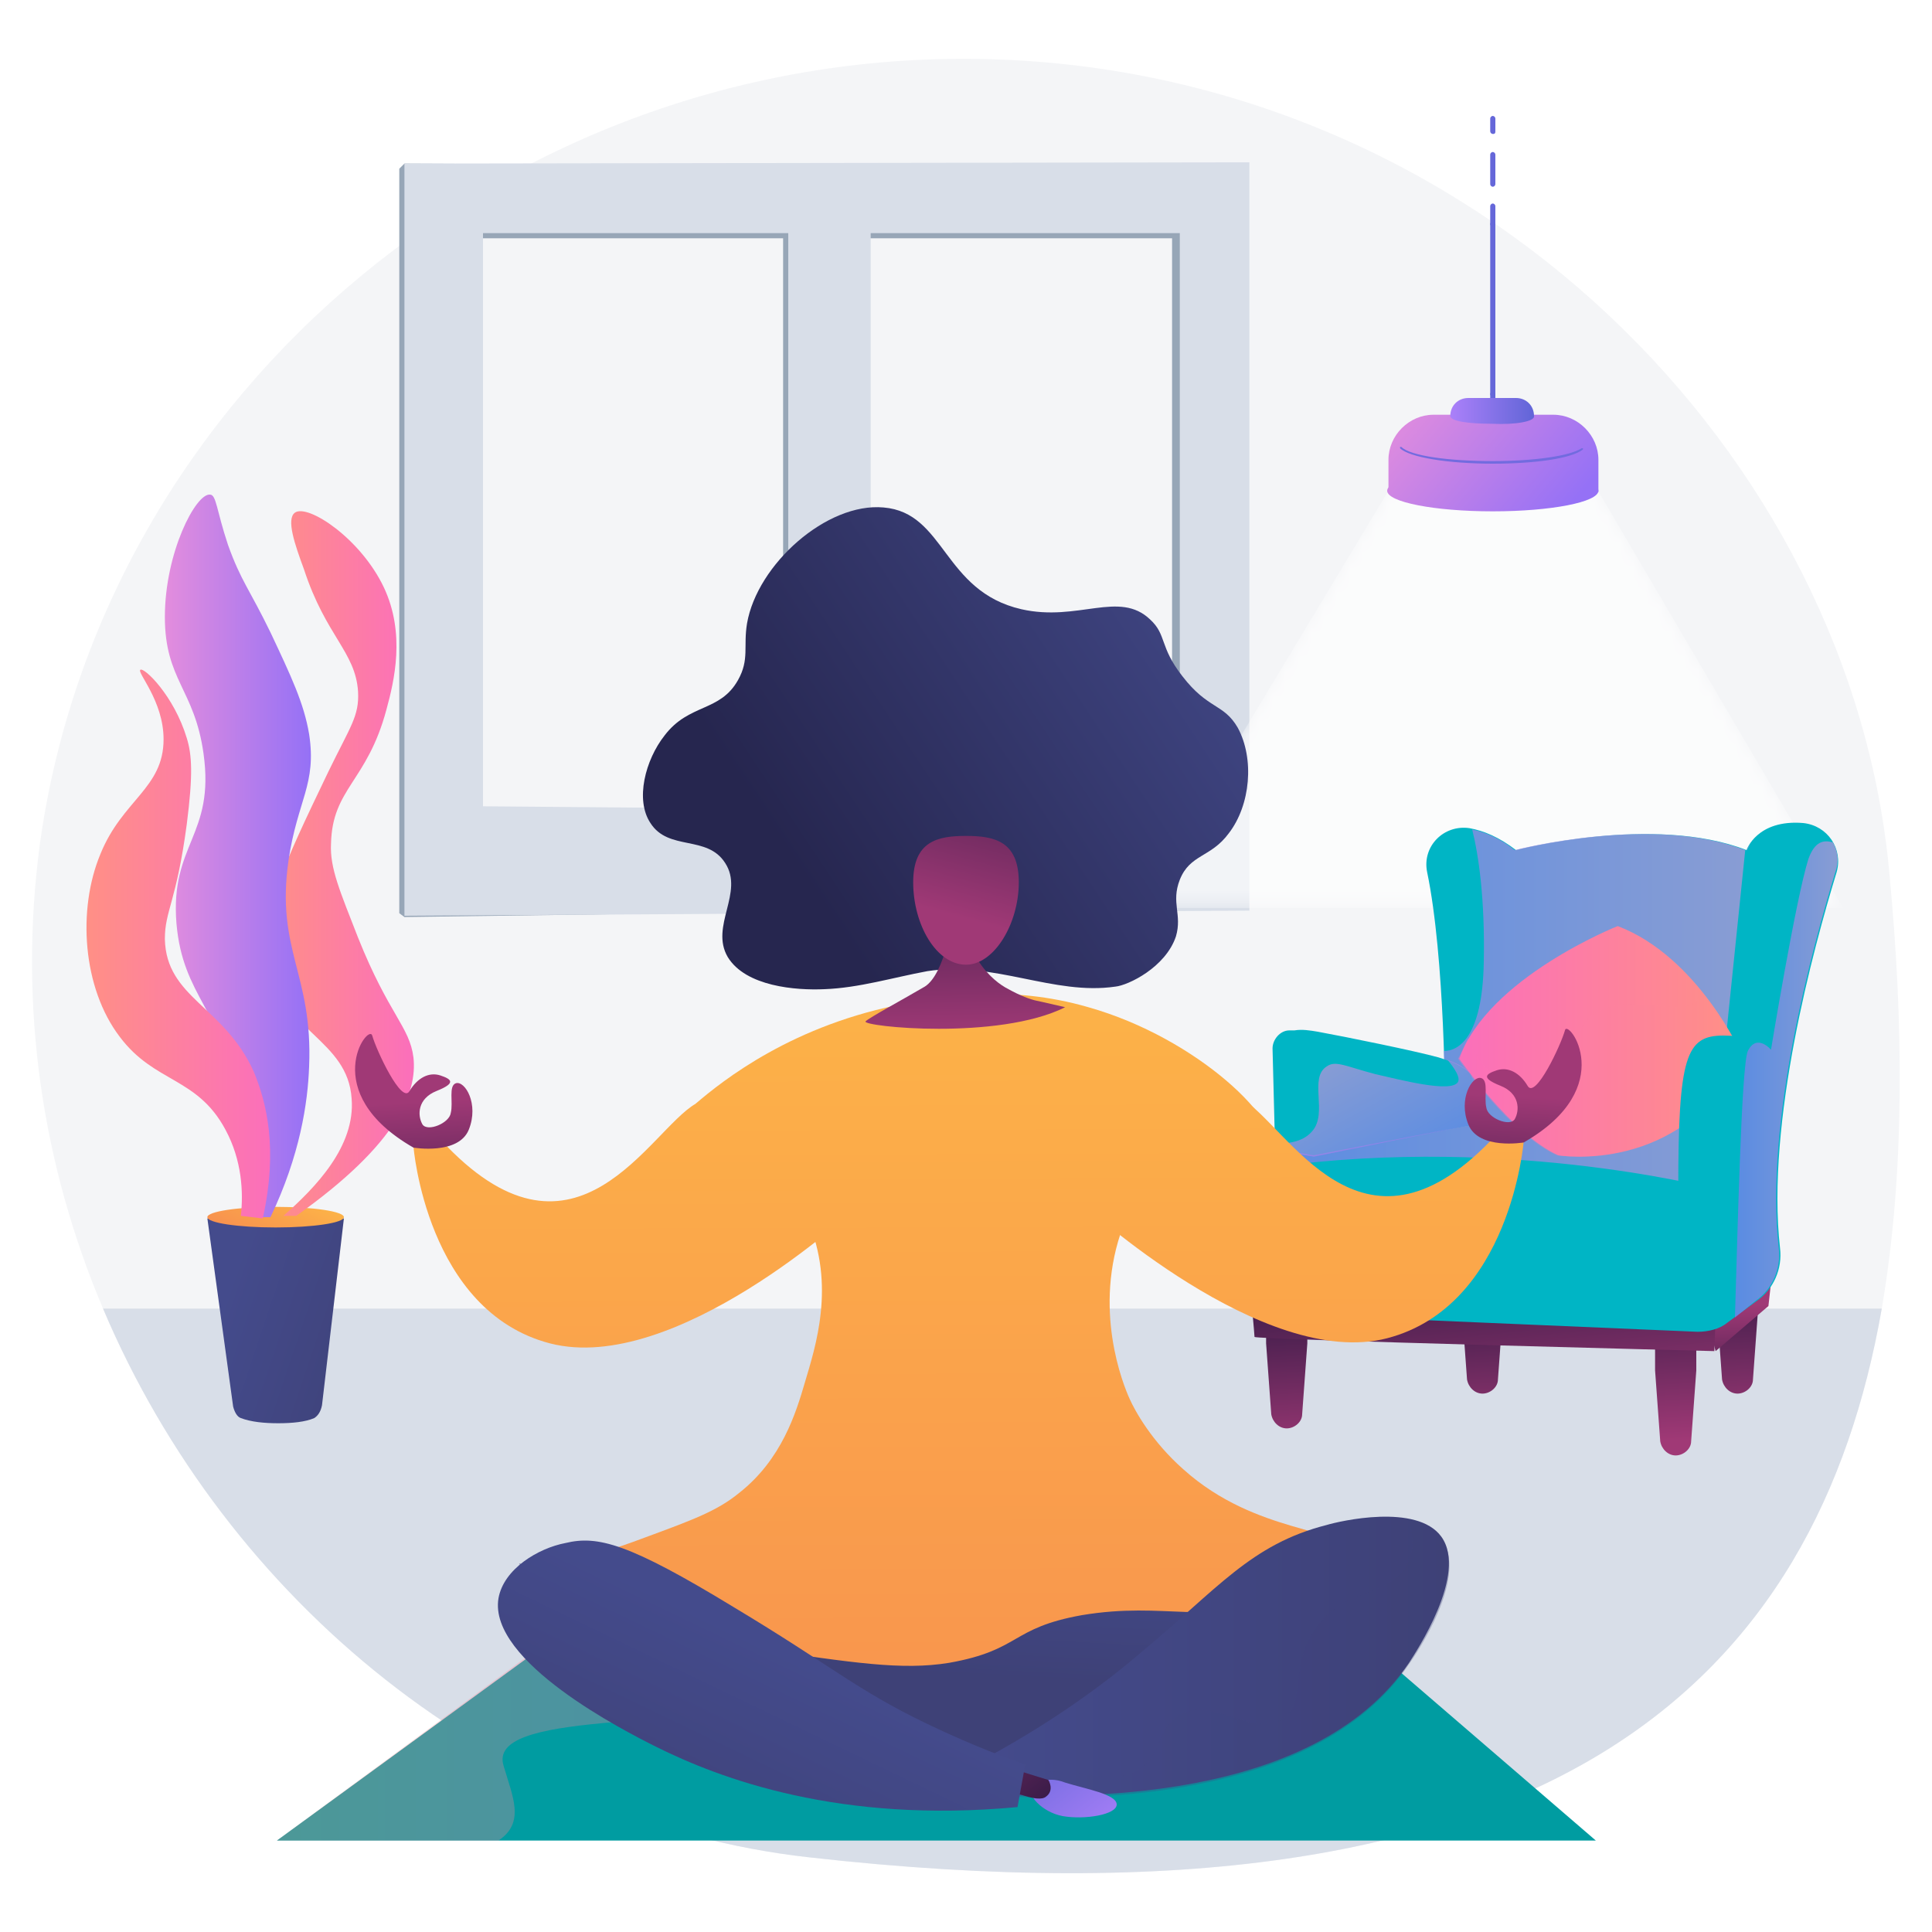 <?xml version="1.0" encoding="UTF-8"?> <!-- Generator: Adobe Illustrator 22.0.1, SVG Export Plug-In . SVG Version: 6.00 Build 0) --> <svg xmlns="http://www.w3.org/2000/svg" xmlns:xlink="http://www.w3.org/1999/xlink" version="1.1" id="Шар_1" x="0px" y="0px" viewBox="0 0 150 150" style="enable-background:new 0 0 150 150;" xml:space="preserve"> <style type="text/css"> .st0{opacity:9.000000e-02;fill:#859AAD;enable-background:new ;} .st1{fill:#D8DEE8;} .st2{fill:#97A6B7;} .st3{fill:url(#SVGID_2_);} .st4{fill:url(#SVGID_3_);} .st5{fill:url(#SVGID_4_);} .st6{fill:url(#SVGID_5_);} .st7{fill:url(#SVGID_6_);} .st8{filter:url(#Adobe_OpacityMaskFilter);} .st9{fill:url(#SVGID_7_);} .st10{opacity:0.82;mask:url(#SVGID_1_);fill:#FFFFFF;enable-background:new ;} .st11{fill:#6567D9;} .st12{fill:url(#SVGID_8_);} .st13{fill:url(#SVGID_9_);} .st14{fill:#726BDF;} .st15{fill:url(#SVGID_10_);} .st16{fill:url(#SVGID_11_);} .st17{fill:url(#SVGID_12_);} .st18{fill:url(#SVGID_13_);} .st19{fill:url(#SVGID_14_);} .st20{fill:url(#SVGID_15_);} .st21{fill:url(#SVGID_16_);} .st22{fill:#00B5C5;} .st23{fill:url(#SVGID_17_);} .st24{opacity:0.6;fill:url(#SVGID_18_);enable-background:new ;} .st25{fill:url(#SVGID_19_);} .st26{opacity:0.4;fill:url(#SVGID_20_);enable-background:new ;} .st27{opacity:0.6;fill:url(#SVGID_21_);enable-background:new ;} .st28{opacity:0.6;fill:url(#SVGID_22_);enable-background:new ;} .st29{fill:#009CA1;} .st30{opacity:0.3;fill:url(#SVGID_23_);enable-background:new ;} .st31{fill:url(#SVGID_24_);} .st32{fill:url(#SVGID_25_);} .st33{fill:url(#SVGID_26_);} .st34{fill:url(#SVGID_27_);} .st35{fill:url(#SVGID_28_);} .st36{opacity:0.3;fill:url(#SVGID_29_);enable-background:new ;} .st37{fill:url(#SVGID_30_);} .st38{fill:url(#SVGID_31_);} .st39{fill:url(#SVGID_32_);} .st40{fill:url(#SVGID_33_);} .st41{fill:url(#SVGID_34_);} .st42{fill:url(#SVGID_35_);} .st43{fill:url(#SVGID_36_);} .st44{fill:url(#SVGID_37_);} </style> <g> <g id="Metaphor_illustration"> <path class="st0" d="M146.1,101.6c-5,28.5-25,49.2-83.3,42.6c-24.2-2.7-45.2-19.9-54.8-42.6C3.3,90.5,1.4,78.2,3.1,65.5 C8,30.3,40,3.5,77,4.6c37.6,1.1,66.8,30.7,69.7,63.3C147.8,79.5,147.9,91.1,146.1,101.6z"></path> <path class="st1" d="M146.1,101.6c-5,28.5-25,49.2-83.3,42.6c-24.2-2.7-45.2-19.9-54.8-42.6H146.1L146.1,101.6z"></path> <path class="st2" d="M31,13.1v57.8l0.4,0.3l65.1-0.9V13l-65.1-0.3L31,13.1L31,13.1z M60.8,63.1l-23.7-0.2V18.5l23.7,0V63.1z M91,62.9L67.1,63V18.5l23.9,0V62.9L91,62.9z"></path> <path class="st1" d="M31.4,12.7v58.4L97,70.7V12.6L31.4,12.7z M61.2,62.8l-23.7-0.2V18.1l23.7,0V62.8z M91.6,62.5l-24,0.2V18.1 l24,0V62.5z"></path> <linearGradient id="SVGID_2_" gradientUnits="userSpaceOnUse" x1="17.52" y1="48.45" x2="31.015" y2="43.914" gradientTransform="matrix(1 0 0 -1 0 149.01)"> <stop offset="0" style="stop-color:#444B8C"></stop> <stop offset="0.996" style="stop-color:#3E4177"></stop> </linearGradient> <path class="st3" d="M25,109.1c-0.1,0.5-0.3,0.8-0.6,1c-0.7,0.3-1.7,0.4-2.8,0.4c-1.1,0-2.1-0.1-2.9-0.4c-0.3-0.1-0.5-0.5-0.6-0.9 l-2-14.6h10.6L25,109.1L25,109.1z"></path> <linearGradient id="SVGID_3_" gradientUnits="userSpaceOnUse" x1="23.604" y1="59.01" x2="18.179" y2="47.668" gradientTransform="matrix(1 0 0 -1 0 149.01)"> <stop offset="0" style="stop-color:#FFC444"></stop> <stop offset="0.996" style="stop-color:#F36F56"></stop> </linearGradient> <ellipse class="st4" cx="21.4" cy="94.5" rx="5.3" ry="0.8"></ellipse> <linearGradient id="SVGID_4_" gradientUnits="userSpaceOnUse" x1="20.634" y1="81.861" x2="32.103" y2="81.861" gradientTransform="matrix(1 0 0 -1 0 149.01)"> <stop offset="0" style="stop-color:#FF9085"></stop> <stop offset="1" style="stop-color:#FB6FBB"></stop> </linearGradient> <path class="st5" d="M32.1,82.1c-0.3-2.4-1.9-3.3-4.3-9.3c-1.4-3.6-2.2-5.4-2.1-7.3c0.1-4.3,2.8-4.8,4.3-10.4 c0.6-2.2,1.5-5.9-0.2-9.5c-1.8-3.8-5.9-6.5-6.9-5.8c-0.7,0.5,0,2.5,0.7,4.4c1.7,5.2,4,6.4,4.2,9.5c0.1,1.9-0.6,2.7-2.3,6.2 c-3.5,7.3-5.4,11.2-4.6,15c1,5.2,6.1,5.8,6.4,10.4c0.3,3.7-2.8,6.9-5.3,9.1H23C30.9,88.8,32.4,84.8,32.1,82.1z"></path> <linearGradient id="SVGID_5_" gradientUnits="userSpaceOnUse" x1="12.747" y1="82.583" x2="24.077" y2="82.583" gradientTransform="matrix(1 0 0 -1 0 149.01)"> <stop offset="4.000000e-03" style="stop-color:#E38DDD"></stop> <stop offset="1" style="stop-color:#9571F6"></stop> </linearGradient> <path class="st6" d="M22.4,66.8c0.7-4.7,2.2-5.9,1.6-9.8c-0.4-2.4-1.4-4.5-3-7.9c-1.6-3.3-2.3-4-3.3-6.8c-0.9-2.7-0.9-3.9-1.4-3.9 c-1.1-0.1-3.5,4.5-3.5,9.5c0,4.9,2.3,5.6,3,10.6c0.9,6.4-2.6,7-2.1,13.2c0.5,5.7,3.5,6.6,5.3,14.4c0.8,3.4,0.9,6.4,0.8,8.4H21 c2.3-4.8,2.9-8.9,3-11.7C24.3,75.6,21.4,73.8,22.4,66.8L22.4,66.8z"></path> <linearGradient id="SVGID_6_" gradientUnits="userSpaceOnUse" x1="6.56" y1="75.695" x2="20.926" y2="75.695" gradientTransform="matrix(1 0 0 -1 0 149.01)"> <stop offset="0" style="stop-color:#FF9085"></stop> <stop offset="1" style="stop-color:#FB6FBB"></stop> </linearGradient> <path class="st7" d="M19.7,83.2c-2.3-5.1-6.8-5.7-6.9-10.3c0-2.2,0.9-2.9,1.7-8.9c0.5-3.9,0.4-5.4,0-6.7c-1-3.3-3.3-5.5-3.6-5.3 c-0.3,0.2,1.8,2.4,1.8,5.4c0,3.8-3.2,4.7-4.9,8.9c-1.8,4.3-1.4,10.4,1.5,14.2c2.7,3.6,6,3.1,8.2,7.2c1.3,2.4,1.4,4.9,1.2,6.7 l1.7,0.2C21.6,89.2,20.7,85.6,19.7,83.2L19.7,83.2z"></path> <defs> <filter id="Adobe_OpacityMaskFilter" x="88.3" y="36.6" width="54.8" height="33.9"> <feColorMatrix type="matrix" values="1 0 0 0 0 0 1 0 0 0 0 0 1 0 0 0 0 0 1 0"></feColorMatrix> </filter> </defs> <mask maskUnits="userSpaceOnUse" x="88.3" y="36.6" width="54.8" height="33.9" id="SVGID_1_"> <g class="st8"> <linearGradient id="SVGID_7_" gradientUnits="userSpaceOnUse" x1="115.682" y1="78.484" x2="115.682" y2="112.381" gradientTransform="matrix(1 0 0 -1 0 149.01)"> <stop offset="0.302" style="stop-color:#000000"></stop> <stop offset="0.363" style="stop-color:#070707"></stop> <stop offset="0.453" style="stop-color:#1B1B1B"></stop> <stop offset="0.559" style="stop-color:#3B3B3B"></stop> <stop offset="0.68" style="stop-color:#686868"></stop> <stop offset="0.812" style="stop-color:#A2A2A2"></stop> <stop offset="0.952" style="stop-color:#E7E7E7"></stop> <stop offset="0.996" style="stop-color:#FFFFFF"></stop> </linearGradient> <path class="st9" d="M108.7,36.6L88.3,70.5h54.8l-19.5-33.2L108.7,36.6z"></path> </g> </mask> <path class="st10" d="M108.7,36.6L88.3,70.5h54.8l-19.5-33.2L108.7,36.6z"></path> <path class="st11" d="M115.9,17.6c-0.1,0-0.2-0.1-0.2-0.2V16c0-0.1,0.1-0.2,0.2-0.2s0.2,0.1,0.2,0.2v1.4 C116.1,17.5,116,17.6,115.9,17.6z"></path> <path class="st11" d="M115.9,30.8c-0.1,0-0.2-0.1-0.2-0.2V17.4c0-0.1,0.1-0.2,0.2-0.2s0.2,0.1,0.2,0.2v13.2 C116.1,30.7,116,30.8,115.9,30.8L115.9,30.8z"></path> <path class="st11" d="M115.9,32.2c-0.1,0-0.2-0.1-0.2-0.2v-1.4c0-0.1,0.1-0.2,0.2-0.2s0.2,0.1,0.2,0.2V32 C116.1,32.1,116,32.2,115.9,32.2z M115.9,14.5c-0.1,0-0.2-0.1-0.2-0.2V12c0-0.1,0.1-0.2,0.2-0.2s0.2,0.1,0.2,0.2v2.3 C116.1,14.4,116,14.5,115.9,14.5z M115.9,10.4c-0.1,0-0.2-0.1-0.2-0.2v-1c0-0.1,0.1-0.2,0.2-0.2s0.2,0.1,0.2,0.2v1 C116.1,10.4,116,10.4,115.9,10.4z"></path> <linearGradient id="SVGID_8_" gradientUnits="userSpaceOnUse" x1="109.222" y1="118.487" x2="121.039" y2="108.62" gradientTransform="matrix(1 0 0 -1 0 149.01)"> <stop offset="4.000000e-03" style="stop-color:#E38DDD"></stop> <stop offset="1" style="stop-color:#9571F6"></stop> </linearGradient> <path class="st12" d="M124.1,38.2v-2.5c0-1.9-1.6-3.5-3.5-3.5h-9.3c-1.9,0-3.5,1.6-3.5,3.5v2.5H124.1L124.1,38.2z"></path> <linearGradient id="SVGID_9_" gradientUnits="userSpaceOnUse" x1="108.252" y1="117.326" x2="120.069" y2="107.458" gradientTransform="matrix(1 0 0 -1 0 149.01)"> <stop offset="4.000000e-03" style="stop-color:#E38DDD"></stop> <stop offset="1" style="stop-color:#9571F6"></stop> </linearGradient> <ellipse class="st13" cx="115.9" cy="38.1" rx="8.2" ry="1.6"></ellipse> <path class="st14" d="M115.9,36c-3.5,0-6.5-0.5-7.2-1.2c0,0,0-0.1,0-0.1c0,0,0.1,0,0.1,0c0.7,0.7,3.7,1.1,7.1,1.1 c3.2,0,6-0.4,6.9-1c0,0,0.1,0,0.1,0c0,0,0,0.1,0,0.1C122,35.6,119.2,36,115.9,36L115.9,36z"></path> <linearGradient id="SVGID_10_" gradientUnits="userSpaceOnUse" x1="112.704" y1="117.059" x2="119.151" y2="117.059" gradientTransform="matrix(1 0 0 -1 0 149.01)"> <stop offset="0" style="stop-color:#AA80F9"></stop> <stop offset="0.996" style="stop-color:#6165D7"></stop> </linearGradient> <path class="st15" d="M119.1,32.3c0-0.8-0.6-1.4-1.4-1.4h-3.7c-0.8,0-1.4,0.6-1.4,1.4h0c0,0,0,0,0,0c0,0.4,1.4,0.6,3.2,0.6 C117.7,33,119.2,32.7,119.1,32.3C119.2,32.3,119.1,32.3,119.1,32.3L119.1,32.3z"></path> <g> <linearGradient id="SVGID_11_" gradientUnits="userSpaceOnUse" x1="1189.75" y1="50.779" x2="1189.039" y2="37.465" gradientTransform="matrix(-1 0 0 -1 1324.558 149.01)"> <stop offset="0" style="stop-color:#311944"></stop> <stop offset="1" style="stop-color:#A03976"></stop> </linearGradient> <path class="st16" d="M133.8,98.6h2.7v3l-0.4,5.5c0,0.6-0.6,1.1-1.2,1.1c-0.6,0-1.1-0.5-1.2-1.1l-0.4-5.5v-3H133.8L133.8,98.6z"></path> <linearGradient id="SVGID_12_" gradientUnits="userSpaceOnUse" x1="1209.494" y1="49.724" x2="1208.783" y2="36.41" gradientTransform="matrix(-1 0 0 -1 1324.558 149.01)"> <stop offset="0" style="stop-color:#311944"></stop> <stop offset="1" style="stop-color:#A03976"></stop> </linearGradient> <path class="st17" d="M114,98.6h2.7v3l-0.4,5.5c0,0.6-0.6,1.1-1.2,1.1c-0.6,0-1.1-0.5-1.2-1.1l-0.4-5.5v-3H114L114,98.6z"></path> <linearGradient id="SVGID_13_" gradientUnits="userSpaceOnUse" x1="1194.803" y1="50.509" x2="1194.091" y2="37.195" gradientTransform="matrix(-1 0 0 -1 1324.558 149.01)"> <stop offset="0" style="stop-color:#311944"></stop> <stop offset="1" style="stop-color:#A03976"></stop> </linearGradient> <path class="st18" d="M129,103.4h2.7v3l-0.4,5.5c0,0.6-0.6,1.1-1.2,1.1c-0.6,0-1.1-0.5-1.2-1.1l-0.4-5.5v-3H129L129,103.4z"></path> <linearGradient id="SVGID_14_" gradientUnits="userSpaceOnUse" x1="1224.749" y1="48.909" x2="1224.038" y2="35.595" gradientTransform="matrix(-1 0 0 -1 1324.558 149.01)"> <stop offset="0" style="stop-color:#311944"></stop> <stop offset="1" style="stop-color:#A03976"></stop> </linearGradient> <path class="st19" d="M98.8,101.3h2.7v3l-0.4,5.5c0,0.6-0.6,1.1-1.2,1.1c-0.6,0-1.1-0.5-1.2-1.1l-0.4-5.5v-3H98.8L98.8,101.3z"></path> <linearGradient id="SVGID_15_" gradientUnits="userSpaceOnUse" x1="1189.488" y1="39.438" x2="1189.692" y2="47.67" gradientTransform="matrix(-1 0 0 -1 1324.558 149.01)"> <stop offset="0" style="stop-color:#311944"></stop> <stop offset="1" style="stop-color:#A03976"></stop> </linearGradient> <path class="st20" d="M137.6,98.7l-0.3,2.7l-4.1,3.5l-1-3.8L137.6,98.7z"></path> <linearGradient id="SVGID_16_" gradientUnits="userSpaceOnUse" x1="1209.774" y1="52.289" x2="1208.148" y2="37.044" gradientTransform="matrix(-1 0 0 -1 1324.558 149.01)"> <stop offset="0" style="stop-color:#311944"></stop> <stop offset="1" style="stop-color:#A03976"></stop> </linearGradient> <path class="st21" d="M133.3,99.7l-0.2,5.2c0,0-35.7-0.9-35.7-1.1s-0.3-3.4-0.3-3.4L133.3,99.7L133.3,99.7z"></path> <path class="st22" d="M96.6,92.2c0-1.4,1-2.7,2.4-3l13.2-2.9c0,0,0-11.9-1.4-18.6c-0.4-2,1.3-3.7,3.3-3.4 c1.1,0.2,2.3,0.7,3.6,1.7c0,0,10.7-2.8,17.9,0c0,0,0.8-2.4,4.4-2.1c1.9,0.2,3.1,2,2.6,3.8c-1.8,5.9-5.5,19.4-4.4,29.2 c0.2,1.6-0.5,3.2-1.8,4.1l-2.3,1.7c-0.6,0.5-1.5,0.7-2.3,0.7L99,102c-1.4-0.1-2.5-1.2-2.5-2.7L96.6,92.2L96.6,92.2z"></path> <linearGradient id="SVGID_17_" gradientUnits="userSpaceOnUse" x1="1188.67" y1="83.234" x2="1188.984" y2="83.234" gradientTransform="matrix(-1 0 0 -1 1324.558 149.01)"> <stop offset="4.000000e-03" style="stop-color:#E38DDD"></stop> <stop offset="1" style="stop-color:#9571F6"></stop> </linearGradient> <path class="st23" d="M135.9,65.5l-0.3,0.6C135.6,66.1,135.7,65.8,135.9,65.5z"></path> <linearGradient id="SVGID_18_" gradientUnits="userSpaceOnUse" x1="1188.983" y1="70.659" x2="1227.681" y2="70.659" gradientTransform="matrix(-1 0 0 -1 1324.558 149.01)"> <stop offset="4.000000e-03" style="stop-color:#E38DDD"></stop> <stop offset="1" style="stop-color:#9571F6"></stop> </linearGradient> <path class="st24" d="M96.9,90.9c0.4-0.9,1.2-1.5,2.1-1.7l13.2-2.9c0,0,0-2-0.1-4.7c1.1,0,3-1,3.1-6.9c0.1-4.9-0.4-8.3-0.9-10.3 c1,0.2,2.2,0.7,3.3,1.6c0,0,10.7-2.8,17.9,0l-2.7,26.2C132.9,92.3,116.1,87.8,96.9,90.9z"></path> <linearGradient id="SVGID_19_" gradientUnits="userSpaceOnUse" x1="1189.283" y1="68.142" x2="1211.269" y2="68.142" gradientTransform="matrix(-1 0 0 -1 1324.558 149.01)"> <stop offset="0" style="stop-color:#FF9085"></stop> <stop offset="1" style="stop-color:#FB6FBB"></stop> </linearGradient> <path class="st25" d="M135.3,82c0,0-3.4-7.7-9.7-10.1c0,0-10.1,4-12.3,10.3c0,0,4.1,5.9,7.7,7.5C121,89.7,130.5,91.3,135.3,82z"></path> <linearGradient id="SVGID_20_" gradientUnits="userSpaceOnUse" x1="1189.283" y1="65.637" x2="1211.269" y2="65.637" gradientTransform="matrix(-1 0 0 -1 1324.558 149.01)"> <stop offset="0" style="stop-color:#FF9085"></stop> <stop offset="1" style="stop-color:#FB6FBB"></stop> </linearGradient> <path class="st26" d="M114,80.6c0.4,1,1,2.1,2,2.9c1.3,1.2,3.9,2.6,5.4,1.7c1.7-1.1,0.1-4,1.8-6c2.3-2.6,7.6,0,8.6-1.6 c0.1-0.2,0.2-0.4,0.2-0.7c2.1,2.6,3.2,5.1,3.2,5.1c-4.8,9.2-14.3,7.7-14.3,7.7c-3.6-1.6-7.7-7.5-7.7-7.5 C113.5,81.7,113.7,81.1,114,80.6L114,80.6z"></path> <path class="st22" d="M136.5,91.6l1-10c0,0-0.8-1.2-3.7-1.2c-2.9,0-3.5,1.6-3.5,11.9l3.1,0.5L136.5,91.6z"></path> <linearGradient id="SVGID_21_" gradientUnits="userSpaceOnUse" x1="1181.868" y1="65.159" x2="1189.834" y2="65.159" gradientTransform="matrix(-1 0 0 -1 1324.558 149.01)"> <stop offset="4.000000e-03" style="stop-color:#E38DDD"></stop> <stop offset="1" style="stop-color:#9571F6"></stop> </linearGradient> <path class="st27" d="M137.5,81.5c0,0,1.9-11.6,2.9-14.8c0.5-1.4,1.2-1.5,1.9-1.3c0.4,0.7,0.5,1.5,0.2,2.3 c-1.8,5.9-5.5,19.4-4.4,29.2c0.2,1.6-0.5,3.2-1.8,4.1l-1.6,1.3c0.2-6.4,0.5-19.6,1-20.7C136.4,80.2,137.5,81.5,137.5,81.5 L137.5,81.5z"></path> <path class="st22" d="M114.4,87.3l-0.2-3.8c0,0-0.2-0.7-2.5-1.4c-1.8-0.5-7.2-1.6-9.4-2c-0.6-0.1-1.2-0.2-1.8-0.1 c-0.1,0-0.3,0-0.4,0c-0.7,0-1.3,0.7-1.3,1.4l0.2,7.8l3,0.5L114.4,87.3z"></path> <linearGradient id="SVGID_22_" gradientUnits="userSpaceOnUse" x1="1220.424" y1="67.237" x2="1215.139" y2="57.582" gradientTransform="matrix(-1 0 0 -1 1324.558 149.01)"> <stop offset="4.000000e-03" style="stop-color:#E38DDD"></stop> <stop offset="1" style="stop-color:#9571F6"></stop> </linearGradient> <path class="st28" d="M101.9,87.8c1.2-1.4-0.3-4.1,1.1-5c0.7-0.5,1.5,0,3.8,0.6c1.8,0.4,5.9,1.5,6.4,0.6c0.1-0.2,0.1-0.6-0.8-1.7 c1.7,0.6,1.8,1.2,1.8,1.2l0.2,3.8L102,89.8l-3-0.5l0-0.5C100.6,88.8,101.4,88.4,101.9,87.8L101.9,87.8z"></path> </g> <g> <path class="st29" d="M123.9,142.9H21.5l35.8-26.1l15.5,0.4l20.8-0.4L123.9,142.9z"></path> <linearGradient id="SVGID_23_" gradientUnits="userSpaceOnUse" x1="21.532" y1="16.007" x2="70.021" y2="16.007" gradientTransform="matrix(1 0 0 -1 0 149.01)"> <stop offset="0" style="stop-color:#FF9085"></stop> <stop offset="1" style="stop-color:#FB6FBB"></stop> </linearGradient> <path class="st30" d="M65.5,132.1c-13.2,2-27.7,0.8-26.4,5c0.7,2.4,1.7,4.4-0.4,5.8H21.5l26.9-19.8l17.4,1.1 C69.9,127.3,72.8,131,65.5,132.1L65.5,132.1z"></path> </g> <g> <linearGradient id="SVGID_24_" gradientUnits="userSpaceOnUse" x1="-2339.551" y1="-210.055" x2="-2354.513" y2="-251.448" gradientTransform="matrix(0.803 0.596 0.596 -0.803 2102.059 1268.553)"> <stop offset="0" style="stop-color:#444B8C"></stop> <stop offset="0.996" style="stop-color:#26264F"></stop> </linearGradient> <path class="st31" d="M86.6,76.6c1-0.1,3.9-1.5,4.7-3.9c0.5-1.7-0.4-2.6,0.3-4.4c0.8-2,2.4-1.7,3.8-3.6c1.7-2.2,2-5.8,0.7-8.2 c-1.1-1.9-2.3-1.4-4.3-4c-1.8-2.3-1.2-3.2-2.5-4.4c-2.4-2.3-5.6,0.2-10-0.8c-6.1-1.4-5.9-7.5-10.7-7.9c-4.4-0.4-9.8,4.4-10.6,9 c-0.3,1.8,0.2,2.8-0.7,4.4c-1.4,2.5-3.8,1.8-5.7,4.3c-1.5,1.9-2.3,5-1.1,6.8c1.4,2.2,4.4,0.9,5.8,3.1c1.5,2.3-1.2,4.9,0.2,7.3 c1.4,2.3,5.3,2.6,7.5,2.5c2.7-0.1,5.3-0.9,8-1.4C77.2,74.6,81.8,77.3,86.6,76.6L86.6,76.6z"></path> <linearGradient id="SVGID_25_" gradientUnits="userSpaceOnUse" x1="71.283" y1="31.497" x2="70.651" y2="19.028" gradientTransform="matrix(1 0 0 -1 0 149.01)"> <stop offset="0" style="stop-color:#444B8C"></stop> <stop offset="0.996" style="stop-color:#3E4177"></stop> </linearGradient> <path class="st32" d="M70.6,127.1l29.5-7.4l1.5,7.2l-27,12.4L53.2,134l-12.9-12.6L70.6,127.1z"></path> <linearGradient id="SVGID_26_" gradientUnits="userSpaceOnUse" x1="73.259" y1="105.791" x2="73.824" y2="-55.786" gradientTransform="matrix(1 0 0 -1 0 149.01)"> <stop offset="0" style="stop-color:#FFC444"></stop> <stop offset="0.996" style="stop-color:#F36F56"></stop> </linearGradient> <path class="st33" d="M98.8,89.6c1-2.4-5.8-9-14.3-11.4c-6.2-1.8-11.4-0.8-14.1-0.3c-8.8,1.6-14.3,6-16.4,7.8 c1.7,0.9,6.4,3.7,8.7,9c2.2,5.1,0.6,9.9-0.2,12.6c-0.7,2.4-1.8,6-5.1,8.6c-1.7,1.4-3.6,2.1-7.4,3.5c-4.5,1.7-7.3,2.1-7.2,3 c0,1.1,4.6,2.1,4.4,2.8c0,0.1,0,0.1,0,0.1c-0.1,0.5,5.1,1.7,11.5,2.7c7.6,1.1,11.3,1.7,15,1.1c5.6-1,4.7-2.7,10.3-3.7 c6.6-1.1,9.6,0.9,15.5-1.4c1-0.4,5-1.9,4.9-3.5c-0.1-2-6.8-1.3-12.5-6.4c-2.5-2.2-3.8-4.6-4.2-5.5c-0.5-1.1-2.9-7-0.5-13.4 c0.1-0.4,0.2-0.6,0.4-0.8C90.3,89.7,97.8,91.9,98.8,89.6L98.8,89.6z"></path> <linearGradient id="SVGID_27_" gradientUnits="userSpaceOnUse" x1="74.609" y1="84.355" x2="74.943" y2="68.499" gradientTransform="matrix(1 0 0 -1 0 149.01)"> <stop offset="0" style="stop-color:#311944"></stop> <stop offset="1" style="stop-color:#A03976"></stop> </linearGradient> <path class="st34" d="M74,71.1c0,0-0.6,4.5-2.2,5.5c-1.7,1-4.3,2.4-4.6,2.7c-0.3,0.4,10.3,1.5,15.5-1.1c-1.7-0.4-2.2-0.5-2.2-0.5 c-0.5-0.1-1.3-0.4-2.2-0.9c-0.6-0.3-1.6-1-2.4-2.3l0-2.5L74,71.1L74,71.1z"></path> <linearGradient id="SVGID_28_" gradientUnits="userSpaceOnUse" x1="75.63" y1="20.311" x2="112.531" y2="20.311" gradientTransform="matrix(1 0 0 -1 0 149.01)"> <stop offset="0" style="stop-color:#444B8C"></stop> <stop offset="0.996" style="stop-color:#3E4177"></stop> </linearGradient> <path class="st35" d="M75.6,137c5.9-3.1,10.2-6.3,13.1-8.8c5.8-4.8,8.4-8.3,14.3-9.8c1-0.3,7-1.7,8.9,0.9c2.1,2.9-2,9-2.5,9.8 c-7.5,11.1-26.5,10.5-32.5,10.2C76.5,138.6,76.1,137.8,75.6,137L75.6,137z"></path> <linearGradient id="SVGID_29_" gradientUnits="userSpaceOnUse" x1="75.631" y1="20.224" x2="112.533" y2="20.224" gradientTransform="matrix(1 0 0 -1 0 149.01)"> <stop offset="0" style="stop-color:#444B8C"></stop> <stop offset="0.996" style="stop-color:#3E4177"></stop> </linearGradient> <path class="st36" d="M111.9,119.4c-0.6-0.8-1.5-1.2-2.5-1.4c0.3,1.2,0.4,2.3-0.1,3.3c-1.2,2.7-4.6,1.8-7,4.9 c-2.4,3.1-0.7,6-2.8,7.3c-2.4,1.4-5.4-1.9-8-0.3c-1.8,1.1-1.2,3.2-3.3,4.3c-1.4,0.8-2.8,0.4-4.4,0.2c-1.8-0.2-4.4-0.3-7.6,0.4 c0.2,0.4,0.5,0.9,0.7,1.3c6,0.4,25,0.9,32.5-10.2C109.9,128.5,114.1,122.4,111.9,119.4L111.9,119.4z"></path> <linearGradient id="SVGID_30_" gradientUnits="userSpaceOnUse" x1="86.08" y1="5.952" x2="78.978" y2="14.791" gradientTransform="matrix(1 0 0 -1 0 149.01)"> <stop offset="0" style="stop-color:#AA80F9"></stop> <stop offset="0.996" style="stop-color:#6165D7"></stop> </linearGradient> <path class="st37" d="M80.1,138.6c0,0,1.1-0.8,2.6-0.2c1.6,0.5,4,0.9,4,1.7c0,0.8-2.5,1.2-4.2,0.9 C80.9,140.7,79.6,139.3,80.1,138.6L80.1,138.6z"></path> <linearGradient id="SVGID_31_" gradientUnits="userSpaceOnUse" x1="81.72" y1="8.052" x2="71.934" y2="20.363" gradientTransform="matrix(1 0 0 -1 0 149.01)"> <stop offset="0" style="stop-color:#311944"></stop> <stop offset="1" style="stop-color:#A03976"></stop> </linearGradient> <path class="st38" d="M78.5,137.3l2.9,0.9c0,0,0.5,0.8-0.2,1.3c-0.6,0.5-2.8-0.5-2.8-0.5L78.5,137.3L78.5,137.3z"></path> <linearGradient id="SVGID_32_" gradientUnits="userSpaceOnUse" x1="60.651" y1="20.724" x2="52.52" y2="3.812" gradientTransform="matrix(1 0 0 -1 0 149.01)"> <stop offset="0" style="stop-color:#444B8C"></stop> <stop offset="0.996" style="stop-color:#3E4177"></stop> </linearGradient> <path class="st39" d="M38.7,124.1c-0.8,4.9,9.8,10.3,12.2,11.5c5,2.5,14.3,6,28.1,4.7l0.6-3.3c-2.6-0.9-5.2-2-7.7-3.2 c-5.4-2.6-7.4-4.5-14.9-9c-8.2-5-10.6-5.6-13.1-5C41.8,120.2,39.1,121.8,38.7,124.1z"></path> <linearGradient id="SVGID_33_" gradientUnits="userSpaceOnUse" x1="78.649" y1="94.359" x2="74.244" y2="77.838" gradientTransform="matrix(1 0 0 -1 0 149.01)"> <stop offset="0" style="stop-color:#311944"></stop> <stop offset="1" style="stop-color:#A03976"></stop> </linearGradient> <path class="st40" d="M79.1,68.5c0,3.2-1.9,6.4-4.1,6.4c-2.3,0-4.1-3.1-4.1-6.4c0-3.2,1.9-3.6,4.1-3.6 C77.2,64.9,79.1,65.3,79.1,68.5z"></path> <linearGradient id="SVGID_34_" gradientUnits="userSpaceOnUse" x1="49.024" y1="105.706" x2="49.588" y2="-55.871" gradientTransform="matrix(1 0 0 -1 0 149.01)"> <stop offset="0" style="stop-color:#FFC444"></stop> <stop offset="0.996" style="stop-color:#F36F56"></stop> </linearGradient> <path class="st41" d="M32.1,89c0,0,1,12.8,10.6,15.3c9.7,2.5,23.5-10.3,23.5-10.3S57.6,83.6,54,85.7c-3.6,2.1-9.2,13.7-19.3,3.3 H32.1z"></path> <linearGradient id="SVGID_35_" gradientUnits="userSpaceOnUse" x1="32.811" y1="51.641" x2="32.151" y2="63.455" gradientTransform="matrix(1 0 0 -1 0 149.01)"> <stop offset="0" style="stop-color:#311944"></stop> <stop offset="1" style="stop-color:#A03976"></stop> </linearGradient> <path class="st42" d="M32.1,89.1c0,0,3.5,0.6,4.3-1.4c0.8-2-0.3-3.8-1-3.6c-0.6,0.2-0.2,1.5-0.4,2.3c-0.1,0.8-1.8,1.5-2.2,0.9 c-0.4-0.7-0.4-2,1.1-2.6c1.5-0.6,1.2-0.9,0.3-1.2c-0.9-0.3-1.8,0.2-2.4,1.2c-0.6,1.1-2.6-3.2-2.9-4.3 C28.6,79.4,24.6,84.8,32.1,89.1z"></path> <linearGradient id="SVGID_36_" gradientUnits="userSpaceOnUse" x1="101.009" y1="105.888" x2="101.574" y2="-55.689" gradientTransform="matrix(1 0 0 -1 0 149.01)"> <stop offset="0" style="stop-color:#FFC444"></stop> <stop offset="0.996" style="stop-color:#F36F56"></stop> </linearGradient> <path class="st43" d="M118.3,88.6c0,0-1,12.8-10.6,15.3S84.1,93.5,84.1,93.5s8.7-10.3,12.3-8.2c3.6,2.1,9.2,13.7,19.3,3.3 L118.3,88.6L118.3,88.6z"></path> <linearGradient id="SVGID_37_" gradientUnits="userSpaceOnUse" x1="4493.541" y1="52.062" x2="4492.88" y2="63.877" gradientTransform="matrix(-1 0 0 -1 4611.097 149.01)"> <stop offset="0" style="stop-color:#311944"></stop> <stop offset="1" style="stop-color:#A03976"></stop> </linearGradient> <path class="st44" d="M118.3,88.7c0,0-3.5,0.6-4.3-1.4c-0.8-2,0.3-3.8,1-3.6c0.6,0.2,0.2,1.5,0.4,2.3c0.1,0.8,1.8,1.5,2.2,0.9 c0.4-0.7,0.4-2-1.1-2.6s-1.2-0.9-0.3-1.2c0.9-0.3,1.8,0.2,2.4,1.2c0.6,1.1,2.6-3.2,2.9-4.3C121.7,79,125.8,84.4,118.3,88.7 L118.3,88.7z"></path> </g> </g> </g> </svg> 